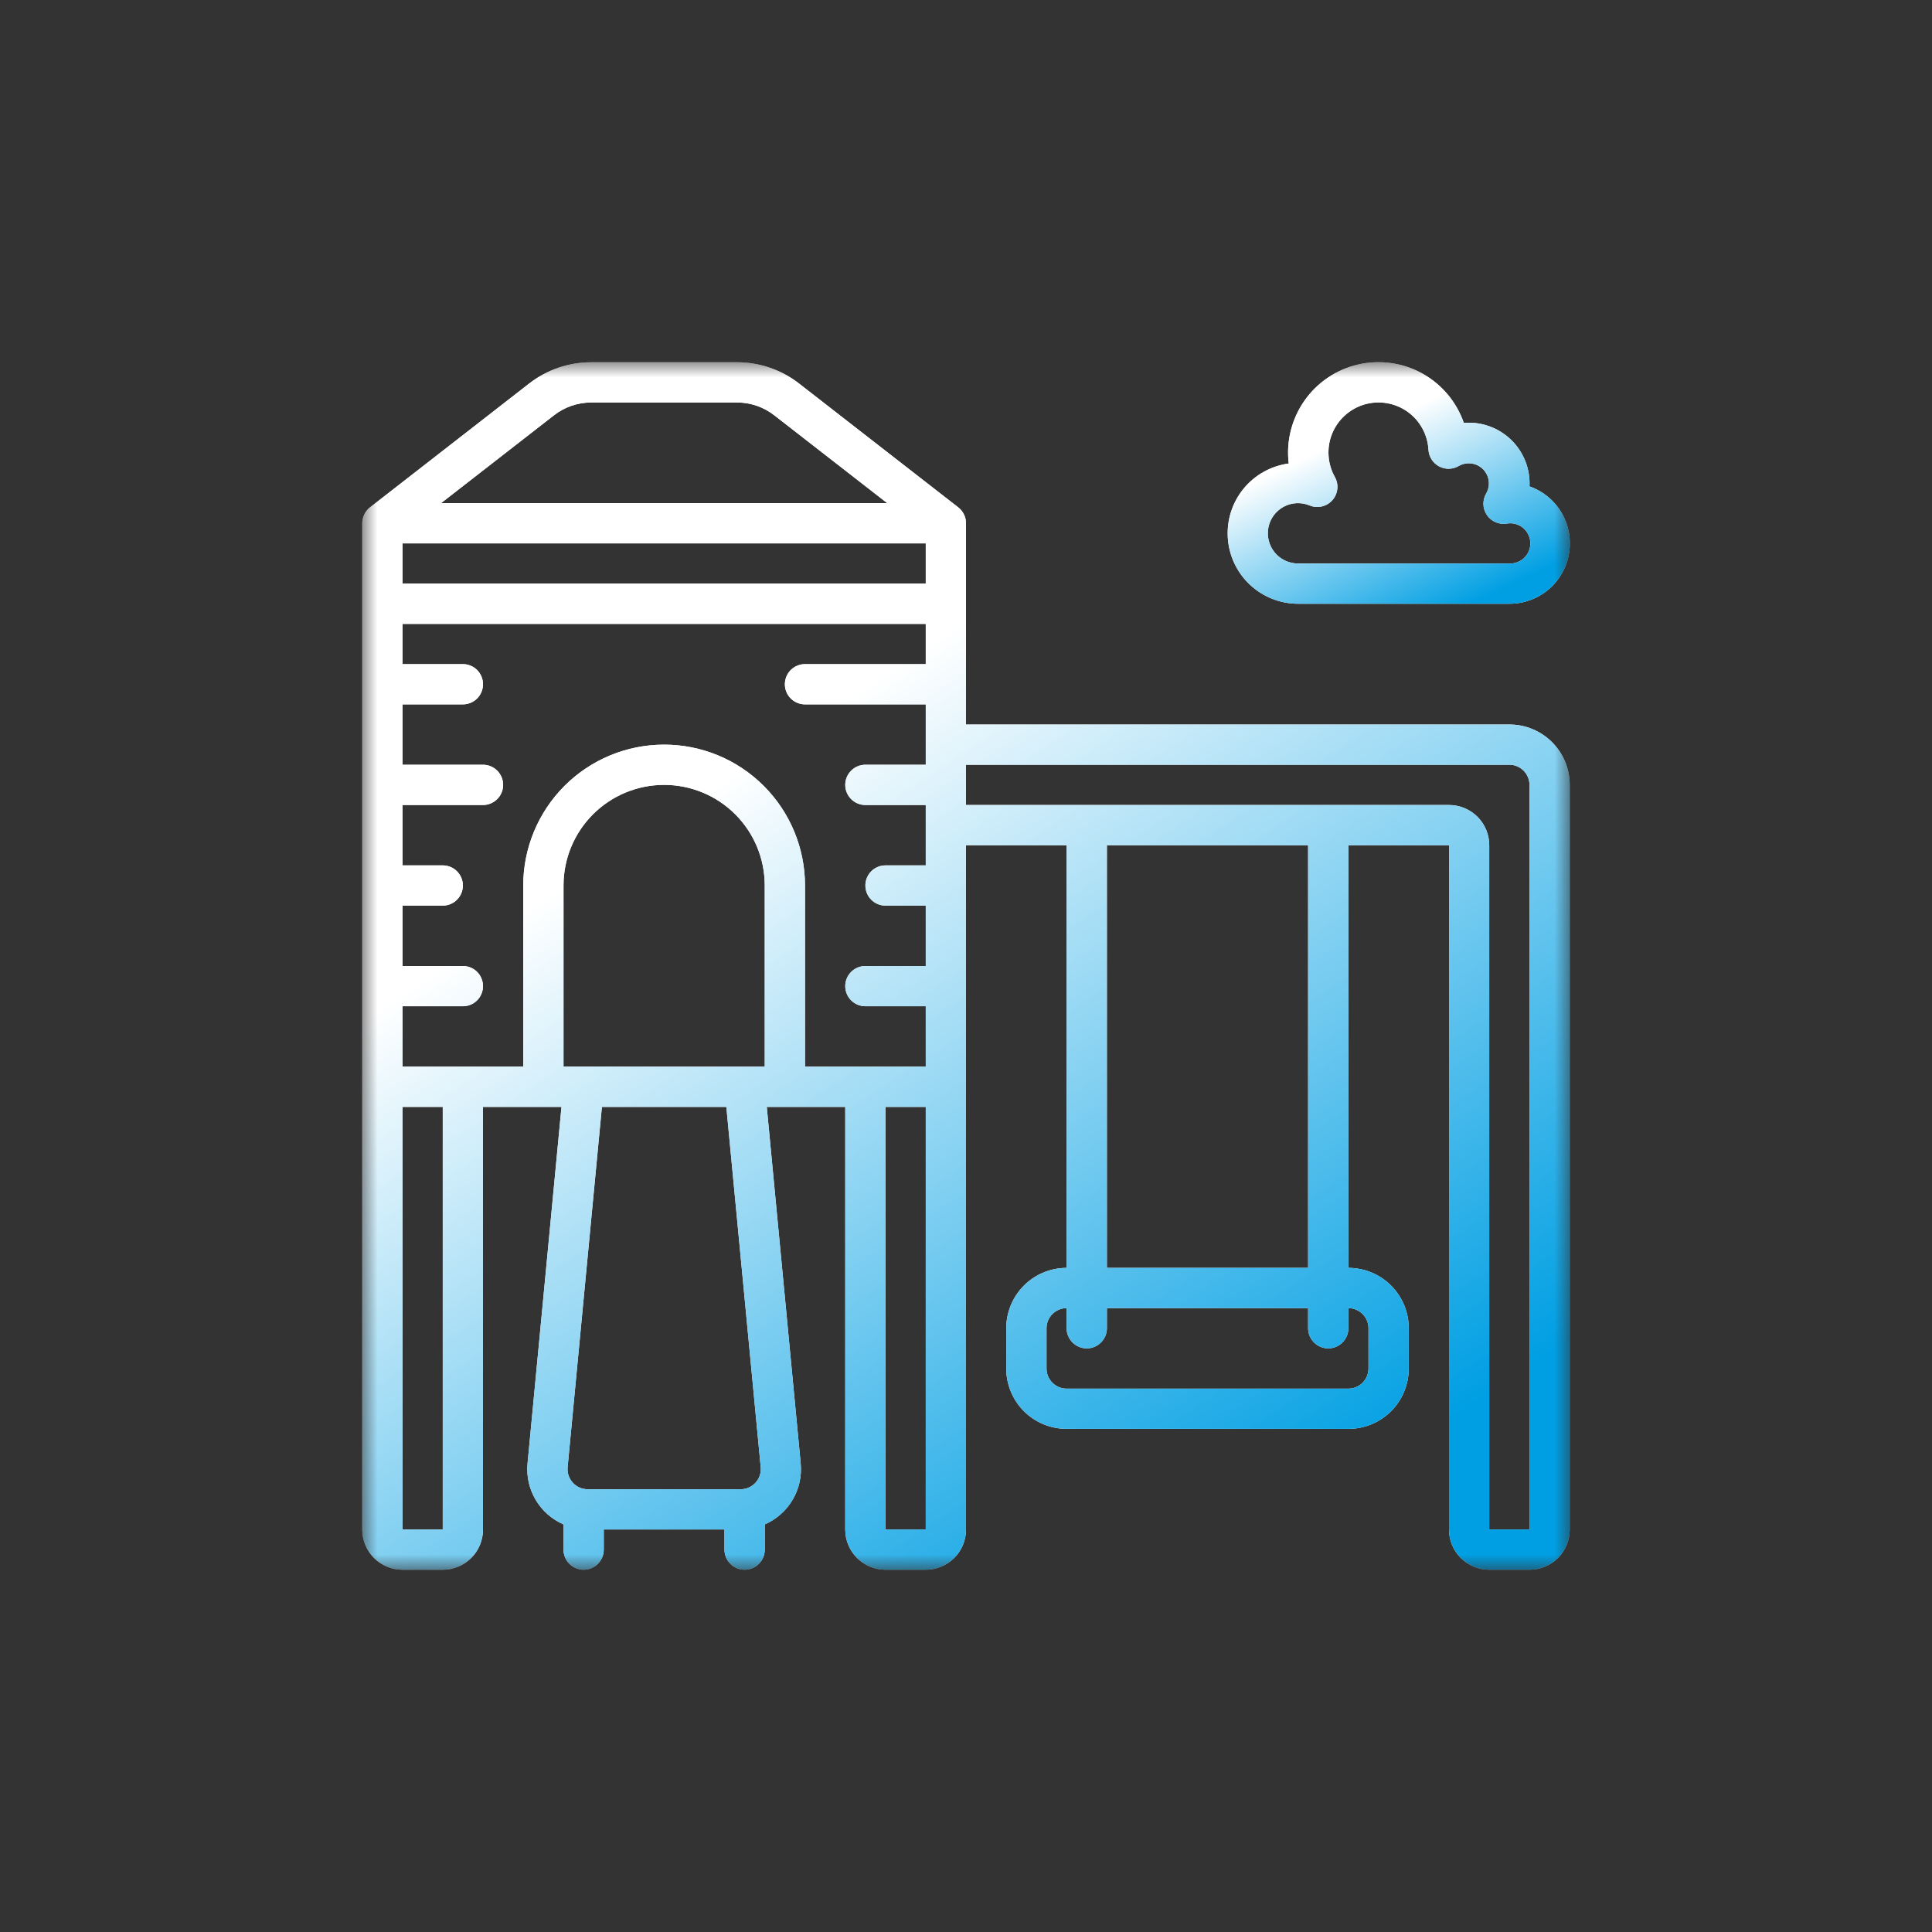 <svg width="64" height="64" viewBox="0 0 64 64" fill="none" xmlns="http://www.w3.org/2000/svg">
<rect x="0" y="0" width="64" height="64" fill="#333333" stroke="none"/>
<mask id="mask0_3175_566" style="mask-type:luminance" maskUnits="userSpaceOnUse" x="12" y="12" width="40" height="40">
<path d="M52 12H12V52H52V12Z" fill="white"/>
</mask>
<g mask="url(#mask0_3175_566)">
<path d="M50.666 16.113C50.681 15.827 50.633 15.541 50.528 15.274C50.422 15.008 50.261 14.767 50.056 14.568C49.849 14.369 49.603 14.216 49.334 14.12C49.064 14.023 48.777 13.985 48.491 14.009C48.249 13.311 47.757 12.727 47.11 12.37C46.463 12.013 45.707 11.908 44.987 12.075C44.267 12.242 43.634 12.669 43.211 13.275C42.787 13.88 42.602 14.621 42.691 15.354C42.105 15.433 41.57 15.731 41.195 16.189C40.82 16.647 40.634 17.231 40.673 17.821C40.712 18.412 40.974 18.965 41.406 19.37C41.839 19.774 42.408 20 43 20H50C50.472 20.001 50.931 19.835 51.292 19.531C51.654 19.226 51.896 18.804 51.976 18.338C52.056 17.872 51.968 17.393 51.728 16.986C51.489 16.578 51.112 16.269 50.666 16.113ZM50 18.667H43C42.852 18.667 42.706 18.634 42.572 18.571C42.438 18.508 42.32 18.416 42.226 18.302C42.132 18.188 42.065 18.054 42.029 17.911C41.992 17.767 41.989 17.618 42.017 17.473C42.046 17.328 42.106 17.191 42.194 17.072C42.282 16.953 42.396 16.855 42.526 16.785C42.657 16.715 42.801 16.675 42.949 16.668C43.096 16.661 43.244 16.686 43.381 16.743C43.509 16.796 43.65 16.808 43.786 16.777C43.921 16.746 44.043 16.674 44.136 16.57C44.228 16.466 44.285 16.336 44.3 16.198C44.315 16.06 44.286 15.921 44.218 15.8C44.096 15.582 44.025 15.34 44.01 15.091C43.994 14.841 44.035 14.592 44.13 14.361C44.225 14.13 44.37 13.923 44.556 13.757C44.742 13.59 44.963 13.467 45.202 13.397C45.442 13.328 45.694 13.313 45.941 13.355C46.187 13.396 46.42 13.493 46.624 13.637C46.828 13.782 46.996 13.97 47.116 14.189C47.237 14.408 47.306 14.651 47.32 14.9C47.327 15.014 47.363 15.125 47.425 15.222C47.487 15.318 47.572 15.397 47.674 15.451C47.775 15.504 47.889 15.531 48.003 15.528C48.118 15.525 48.23 15.492 48.328 15.433C48.455 15.362 48.602 15.334 48.746 15.354C48.891 15.374 49.025 15.441 49.128 15.544C49.23 15.648 49.297 15.782 49.316 15.927C49.335 16.071 49.306 16.218 49.234 16.345C49.169 16.453 49.137 16.578 49.14 16.705C49.144 16.831 49.183 16.954 49.254 17.059C49.325 17.164 49.424 17.247 49.54 17.297C49.656 17.348 49.784 17.364 49.909 17.345C50.002 17.328 50.096 17.331 50.188 17.353C50.279 17.376 50.364 17.417 50.438 17.474C50.512 17.532 50.573 17.605 50.617 17.688C50.661 17.77 50.687 17.861 50.694 17.955C50.7 18.049 50.687 18.142 50.654 18.23C50.622 18.319 50.572 18.399 50.506 18.466C50.441 18.533 50.361 18.586 50.275 18.62C50.187 18.655 50.093 18.671 50 18.667Z" fill="white"/>
<path d="M50.666 16.113C50.681 15.827 50.633 15.541 50.528 15.274C50.422 15.008 50.261 14.767 50.056 14.568C49.849 14.369 49.603 14.216 49.334 14.12C49.064 14.023 48.777 13.985 48.491 14.009C48.249 13.311 47.757 12.727 47.11 12.37C46.463 12.013 45.707 11.908 44.987 12.075C44.267 12.242 43.634 12.669 43.211 13.275C42.787 13.88 42.602 14.621 42.691 15.354C42.105 15.433 41.57 15.731 41.195 16.189C40.82 16.647 40.634 17.231 40.673 17.821C40.712 18.412 40.974 18.965 41.406 19.37C41.839 19.774 42.408 20 43 20H50C50.472 20.001 50.931 19.835 51.292 19.531C51.654 19.226 51.896 18.804 51.976 18.338C52.056 17.872 51.968 17.393 51.728 16.986C51.489 16.578 51.112 16.269 50.666 16.113ZM50 18.667H43C42.852 18.667 42.706 18.634 42.572 18.571C42.438 18.508 42.32 18.416 42.226 18.302C42.132 18.188 42.065 18.054 42.029 17.911C41.992 17.767 41.989 17.618 42.017 17.473C42.046 17.328 42.106 17.191 42.194 17.072C42.282 16.953 42.396 16.855 42.526 16.785C42.657 16.715 42.801 16.675 42.949 16.668C43.096 16.661 43.244 16.686 43.381 16.743C43.509 16.796 43.65 16.808 43.786 16.777C43.921 16.746 44.043 16.674 44.136 16.57C44.228 16.466 44.285 16.336 44.3 16.198C44.315 16.06 44.286 15.921 44.218 15.8C44.096 15.582 44.025 15.34 44.01 15.091C43.994 14.841 44.035 14.592 44.13 14.361C44.225 14.13 44.37 13.923 44.556 13.757C44.742 13.59 44.963 13.467 45.202 13.397C45.442 13.328 45.694 13.313 45.941 13.355C46.187 13.396 46.42 13.493 46.624 13.637C46.828 13.782 46.996 13.97 47.116 14.189C47.237 14.408 47.306 14.651 47.32 14.9C47.327 15.014 47.363 15.125 47.425 15.222C47.487 15.318 47.572 15.397 47.674 15.451C47.775 15.504 47.889 15.531 48.003 15.528C48.118 15.525 48.23 15.492 48.328 15.433C48.455 15.362 48.602 15.334 48.746 15.354C48.891 15.374 49.025 15.441 49.128 15.544C49.23 15.648 49.297 15.782 49.316 15.927C49.335 16.071 49.306 16.218 49.234 16.345C49.169 16.453 49.137 16.578 49.14 16.705C49.144 16.831 49.183 16.954 49.254 17.059C49.325 17.164 49.424 17.247 49.54 17.297C49.656 17.348 49.784 17.364 49.909 17.345C50.002 17.328 50.096 17.331 50.188 17.353C50.279 17.376 50.364 17.417 50.438 17.474C50.512 17.532 50.573 17.605 50.617 17.688C50.661 17.77 50.687 17.861 50.694 17.955C50.7 18.049 50.687 18.142 50.654 18.23C50.622 18.319 50.572 18.399 50.506 18.466C50.441 18.533 50.361 18.586 50.275 18.62C50.187 18.655 50.093 18.671 50 18.667Z" fill="url(#paint0_linear_3175_566)"/>
<path d="M50 24H32V17.333C32 17.232 31.977 17.131 31.932 17.04C31.888 16.949 31.823 16.869 31.743 16.807L26.467 12.703C25.881 12.248 25.16 12.001 24.419 12H19.581C18.84 12.001 18.119 12.248 17.533 12.702L12.257 16.807C12.177 16.869 12.112 16.949 12.068 17.04C12.023 17.131 12 17.232 12 17.333V50.666C12 51.02 12.14 51.359 12.39 51.609C12.641 51.859 12.98 52 13.333 52H14.667C15.02 52 15.359 51.859 15.61 51.609C15.86 51.359 16 51.02 16 50.666V36.667H18.6L17.476 48.477C17.435 48.896 17.529 49.318 17.743 49.681C17.957 50.044 18.28 50.33 18.667 50.498V51.334C18.667 51.51 18.737 51.679 18.862 51.804C18.987 51.93 19.157 52 19.333 52C19.51 52 19.68 51.93 19.805 51.804C19.93 51.679 20 51.51 20 51.334V50.666H24V51.334C24 51.51 24.07 51.679 24.195 51.804C24.32 51.93 24.49 52 24.667 52C24.843 52 25.013 51.93 25.138 51.804C25.263 51.679 25.333 51.51 25.333 51.334V50.498C25.72 50.33 26.043 50.044 26.257 49.681C26.471 49.318 26.564 48.897 26.524 48.477L25.4 36.667H28V50.666C28 51.02 28.14 51.359 28.391 51.609C28.641 51.859 28.98 52 29.333 52H30.667C31.02 52 31.36 51.859 31.61 51.609C31.86 51.359 32 51.02 32 50.666V28H35.333V42C34.803 42 34.294 42.211 33.919 42.586C33.544 42.961 33.333 43.469 33.333 44V45.333C33.333 45.864 33.544 46.373 33.919 46.748C34.294 47.123 34.803 47.333 35.333 47.333H44.667C45.197 47.333 45.706 47.123 46.081 46.748C46.456 46.373 46.667 45.864 46.667 45.333V44C46.667 43.469 46.456 42.961 46.081 42.586C45.706 42.211 45.197 42 44.667 42V28H48V50.666C48 51.02 48.141 51.359 48.391 51.609C48.641 51.859 48.98 52 49.333 52H50.666C51.02 52 51.359 51.859 51.609 51.609C51.859 51.359 52 51.02 52 50.666V26C52 25.47 51.789 24.961 51.414 24.586C51.039 24.211 50.531 24 50 24ZM26.667 35.333V29.333C26.667 28.096 26.175 26.909 25.3 26.034C24.425 25.158 23.238 24.667 22 24.667C20.762 24.667 19.575 25.158 18.7 26.034C17.825 26.909 17.333 28.096 17.333 29.333V35.333H13.333V33.333H15.333C15.51 33.333 15.68 33.263 15.805 33.138C15.93 33.013 16 32.843 16 32.667C16 32.49 15.93 32.32 15.805 32.195C15.68 32.07 15.51 32 15.333 32H13.333V30H14.667C14.844 30 15.013 29.93 15.138 29.805C15.263 29.68 15.333 29.51 15.333 29.333C15.333 29.157 15.263 28.987 15.138 28.862C15.013 28.737 14.844 28.667 14.667 28.667H13.333V26.667H16C16.177 26.667 16.346 26.596 16.471 26.471C16.596 26.346 16.667 26.177 16.667 26C16.667 25.823 16.596 25.654 16.471 25.529C16.346 25.404 16.177 25.333 16 25.333H13.333V23.333H15.333C15.51 23.333 15.68 23.263 15.805 23.138C15.93 23.013 16 22.843 16 22.667C16 22.49 15.93 22.32 15.805 22.195C15.68 22.07 15.51 22 15.333 22H13.333V20.667H30.667V22H26.667C26.49 22 26.32 22.07 26.195 22.195C26.07 22.32 26 22.49 26 22.667C26 22.843 26.07 23.013 26.195 23.138C26.32 23.263 26.49 23.333 26.667 23.333H30.667V25.333H28.667C28.49 25.333 28.32 25.404 28.195 25.529C28.07 25.654 28 25.823 28 26C28 26.177 28.07 26.346 28.195 26.471C28.32 26.596 28.49 26.667 28.667 26.667H30.667V28.667H29.333C29.157 28.667 28.987 28.737 28.862 28.862C28.737 28.987 28.667 29.157 28.667 29.333C28.667 29.51 28.737 29.68 28.862 29.805C28.987 29.93 29.157 30 29.333 30H30.667V32H28.667C28.49 32 28.32 32.07 28.195 32.195C28.07 32.32 28 32.49 28 32.667C28 32.843 28.07 33.013 28.195 33.138C28.32 33.263 28.49 33.333 28.667 33.333H30.667V35.333H26.667ZM18.667 35.333V29.333C18.667 28.449 19.018 27.601 19.643 26.976C20.268 26.351 21.116 26 22 26C22.884 26 23.732 26.351 24.357 26.976C24.982 27.601 25.333 28.449 25.333 29.333V35.333H18.667ZM30.667 18V19.333H13.333V18H30.667ZM18.354 13.755C18.705 13.482 19.137 13.334 19.581 13.333H24.419C24.863 13.334 25.295 13.482 25.646 13.755L29.39 16.667H14.61L18.354 13.755ZM14.667 50.666H13.333V36.667H14.667V50.666ZM25.2 48.604C25.209 48.697 25.198 48.79 25.168 48.878C25.139 48.967 25.091 49.048 25.028 49.117C24.966 49.185 24.889 49.24 24.804 49.277C24.719 49.315 24.626 49.334 24.533 49.333H19.467C19.374 49.333 19.282 49.314 19.197 49.276C19.112 49.239 19.036 49.184 18.974 49.115C18.911 49.046 18.864 48.965 18.834 48.877C18.805 48.789 18.794 48.696 18.803 48.603L19.939 36.667H24.061L25.2 48.604ZM29.333 50.666V36.667H30.667V50.666H29.333ZM45.333 44V45.333C45.333 45.51 45.263 45.68 45.138 45.805C45.013 45.93 44.843 46 44.667 46H35.333C35.157 46 34.987 45.93 34.862 45.805C34.737 45.68 34.667 45.51 34.667 45.333V44C34.667 43.823 34.737 43.654 34.862 43.529C34.987 43.404 35.157 43.333 35.333 43.333V44C35.333 44.177 35.404 44.346 35.529 44.471C35.654 44.596 35.823 44.667 36 44.667C36.177 44.667 36.346 44.596 36.471 44.471C36.596 44.346 36.667 44.177 36.667 44V43.333H43.333V44C43.333 44.177 43.404 44.346 43.529 44.471C43.654 44.596 43.823 44.667 44 44.667C44.177 44.667 44.346 44.596 44.471 44.471C44.596 44.346 44.667 44.177 44.667 44V43.333C44.843 43.333 45.013 43.404 45.138 43.529C45.263 43.654 45.333 43.823 45.333 44ZM43.333 42H36.667V28H43.333V42ZM50.666 50.666H49.333V28C49.333 27.646 49.193 27.307 48.943 27.057C48.693 26.807 48.354 26.667 48 26.667H32V25.333H50C50.177 25.333 50.346 25.404 50.471 25.529C50.596 25.654 50.666 25.823 50.666 26V50.666Z" fill="white"/>
<path d="M50 24H32V17.333C32 17.232 31.977 17.131 31.932 17.04C31.888 16.949 31.823 16.869 31.743 16.807L26.467 12.703C25.881 12.248 25.16 12.001 24.419 12H19.581C18.84 12.001 18.119 12.248 17.533 12.702L12.257 16.807C12.177 16.869 12.112 16.949 12.068 17.04C12.023 17.131 12 17.232 12 17.333V50.666C12 51.02 12.14 51.359 12.39 51.609C12.641 51.859 12.98 52 13.333 52H14.667C15.02 52 15.359 51.859 15.61 51.609C15.86 51.359 16 51.02 16 50.666V36.667H18.6L17.476 48.477C17.435 48.896 17.529 49.318 17.743 49.681C17.957 50.044 18.28 50.33 18.667 50.498V51.334C18.667 51.51 18.737 51.679 18.862 51.804C18.987 51.93 19.157 52 19.333 52C19.51 52 19.68 51.93 19.805 51.804C19.93 51.679 20 51.51 20 51.334V50.666H24V51.334C24 51.51 24.07 51.679 24.195 51.804C24.32 51.93 24.49 52 24.667 52C24.843 52 25.013 51.93 25.138 51.804C25.263 51.679 25.333 51.51 25.333 51.334V50.498C25.72 50.33 26.043 50.044 26.257 49.681C26.471 49.318 26.564 48.897 26.524 48.477L25.4 36.667H28V50.666C28 51.02 28.14 51.359 28.391 51.609C28.641 51.859 28.98 52 29.333 52H30.667C31.02 52 31.36 51.859 31.61 51.609C31.86 51.359 32 51.02 32 50.666V28H35.333V42C34.803 42 34.294 42.211 33.919 42.586C33.544 42.961 33.333 43.469 33.333 44V45.333C33.333 45.864 33.544 46.373 33.919 46.748C34.294 47.123 34.803 47.333 35.333 47.333H44.667C45.197 47.333 45.706 47.123 46.081 46.748C46.456 46.373 46.667 45.864 46.667 45.333V44C46.667 43.469 46.456 42.961 46.081 42.586C45.706 42.211 45.197 42 44.667 42V28H48V50.666C48 51.02 48.141 51.359 48.391 51.609C48.641 51.859 48.98 52 49.333 52H50.666C51.02 52 51.359 51.859 51.609 51.609C51.859 51.359 52 51.02 52 50.666V26C52 25.47 51.789 24.961 51.414 24.586C51.039 24.211 50.531 24 50 24ZM26.667 35.333V29.333C26.667 28.096 26.175 26.909 25.3 26.034C24.425 25.158 23.238 24.667 22 24.667C20.762 24.667 19.575 25.158 18.7 26.034C17.825 26.909 17.333 28.096 17.333 29.333V35.333H13.333V33.333H15.333C15.51 33.333 15.68 33.263 15.805 33.138C15.93 33.013 16 32.843 16 32.667C16 32.49 15.93 32.32 15.805 32.195C15.68 32.07 15.51 32 15.333 32H13.333V30H14.667C14.844 30 15.013 29.93 15.138 29.805C15.263 29.68 15.333 29.51 15.333 29.333C15.333 29.157 15.263 28.987 15.138 28.862C15.013 28.737 14.844 28.667 14.667 28.667H13.333V26.667H16C16.177 26.667 16.346 26.596 16.471 26.471C16.596 26.346 16.667 26.177 16.667 26C16.667 25.823 16.596 25.654 16.471 25.529C16.346 25.404 16.177 25.333 16 25.333H13.333V23.333H15.333C15.51 23.333 15.68 23.263 15.805 23.138C15.93 23.013 16 22.843 16 22.667C16 22.49 15.93 22.32 15.805 22.195C15.68 22.07 15.51 22 15.333 22H13.333V20.667H30.667V22H26.667C26.49 22 26.32 22.07 26.195 22.195C26.07 22.32 26 22.49 26 22.667C26 22.843 26.07 23.013 26.195 23.138C26.32 23.263 26.49 23.333 26.667 23.333H30.667V25.333H28.667C28.49 25.333 28.32 25.404 28.195 25.529C28.07 25.654 28 25.823 28 26C28 26.177 28.07 26.346 28.195 26.471C28.32 26.596 28.49 26.667 28.667 26.667H30.667V28.667H29.333C29.157 28.667 28.987 28.737 28.862 28.862C28.737 28.987 28.667 29.157 28.667 29.333C28.667 29.51 28.737 29.68 28.862 29.805C28.987 29.93 29.157 30 29.333 30H30.667V32H28.667C28.49 32 28.32 32.07 28.195 32.195C28.07 32.32 28 32.49 28 32.667C28 32.843 28.07 33.013 28.195 33.138C28.32 33.263 28.49 33.333 28.667 33.333H30.667V35.333H26.667ZM18.667 35.333V29.333C18.667 28.449 19.018 27.601 19.643 26.976C20.268 26.351 21.116 26 22 26C22.884 26 23.732 26.351 24.357 26.976C24.982 27.601 25.333 28.449 25.333 29.333V35.333H18.667ZM30.667 18V19.333H13.333V18H30.667ZM18.354 13.755C18.705 13.482 19.137 13.334 19.581 13.333H24.419C24.863 13.334 25.295 13.482 25.646 13.755L29.39 16.667H14.61L18.354 13.755ZM14.667 50.666H13.333V36.667H14.667V50.666ZM25.2 48.604C25.209 48.697 25.198 48.79 25.168 48.878C25.139 48.967 25.091 49.048 25.028 49.117C24.966 49.185 24.889 49.24 24.804 49.277C24.719 49.315 24.626 49.334 24.533 49.333H19.467C19.374 49.333 19.282 49.314 19.197 49.276C19.112 49.239 19.036 49.184 18.974 49.115C18.911 49.046 18.864 48.965 18.834 48.877C18.805 48.789 18.794 48.696 18.803 48.603L19.939 36.667H24.061L25.2 48.604ZM29.333 50.666V36.667H30.667V50.666H29.333ZM45.333 44V45.333C45.333 45.51 45.263 45.68 45.138 45.805C45.013 45.93 44.843 46 44.667 46H35.333C35.157 46 34.987 45.93 34.862 45.805C34.737 45.68 34.667 45.51 34.667 45.333V44C34.667 43.823 34.737 43.654 34.862 43.529C34.987 43.404 35.157 43.333 35.333 43.333V44C35.333 44.177 35.404 44.346 35.529 44.471C35.654 44.596 35.823 44.667 36 44.667C36.177 44.667 36.346 44.596 36.471 44.471C36.596 44.346 36.667 44.177 36.667 44V43.333H43.333V44C43.333 44.177 43.404 44.346 43.529 44.471C43.654 44.596 43.823 44.667 44 44.667C44.177 44.667 44.346 44.596 44.471 44.471C44.596 44.346 44.667 44.177 44.667 44V43.333C44.843 43.333 45.013 43.404 45.138 43.529C45.263 43.654 45.333 43.823 45.333 44ZM43.333 42H36.667V28H43.333V42ZM50.666 50.666H49.333V28C49.333 27.646 49.193 27.307 48.943 27.057C48.693 26.807 48.354 26.667 48 26.667H32V25.333H50C50.177 25.333 50.346 25.404 50.471 25.529C50.596 25.654 50.666 25.823 50.666 26V50.666Z" fill="url(#paint1_linear_3175_566)"/>
</g>
<defs>
<linearGradient id="paint0_linear_3175_566" x1="44.156" y1="14.719" x2="47.002" y2="20.81" gradientUnits="userSpaceOnUse">
<stop stop-color="white"/>
<stop offset="1" stop-color="#009FE3"/>
</linearGradient>
<linearGradient id="paint1_linear_3175_566" x1="24.308" y1="25.6" x2="41.378" y2="51.393" gradientUnits="userSpaceOnUse">
<stop stop-color="white"/>
<stop offset="1" stop-color="#009FE3"/>
</linearGradient>
</defs>
</svg>
